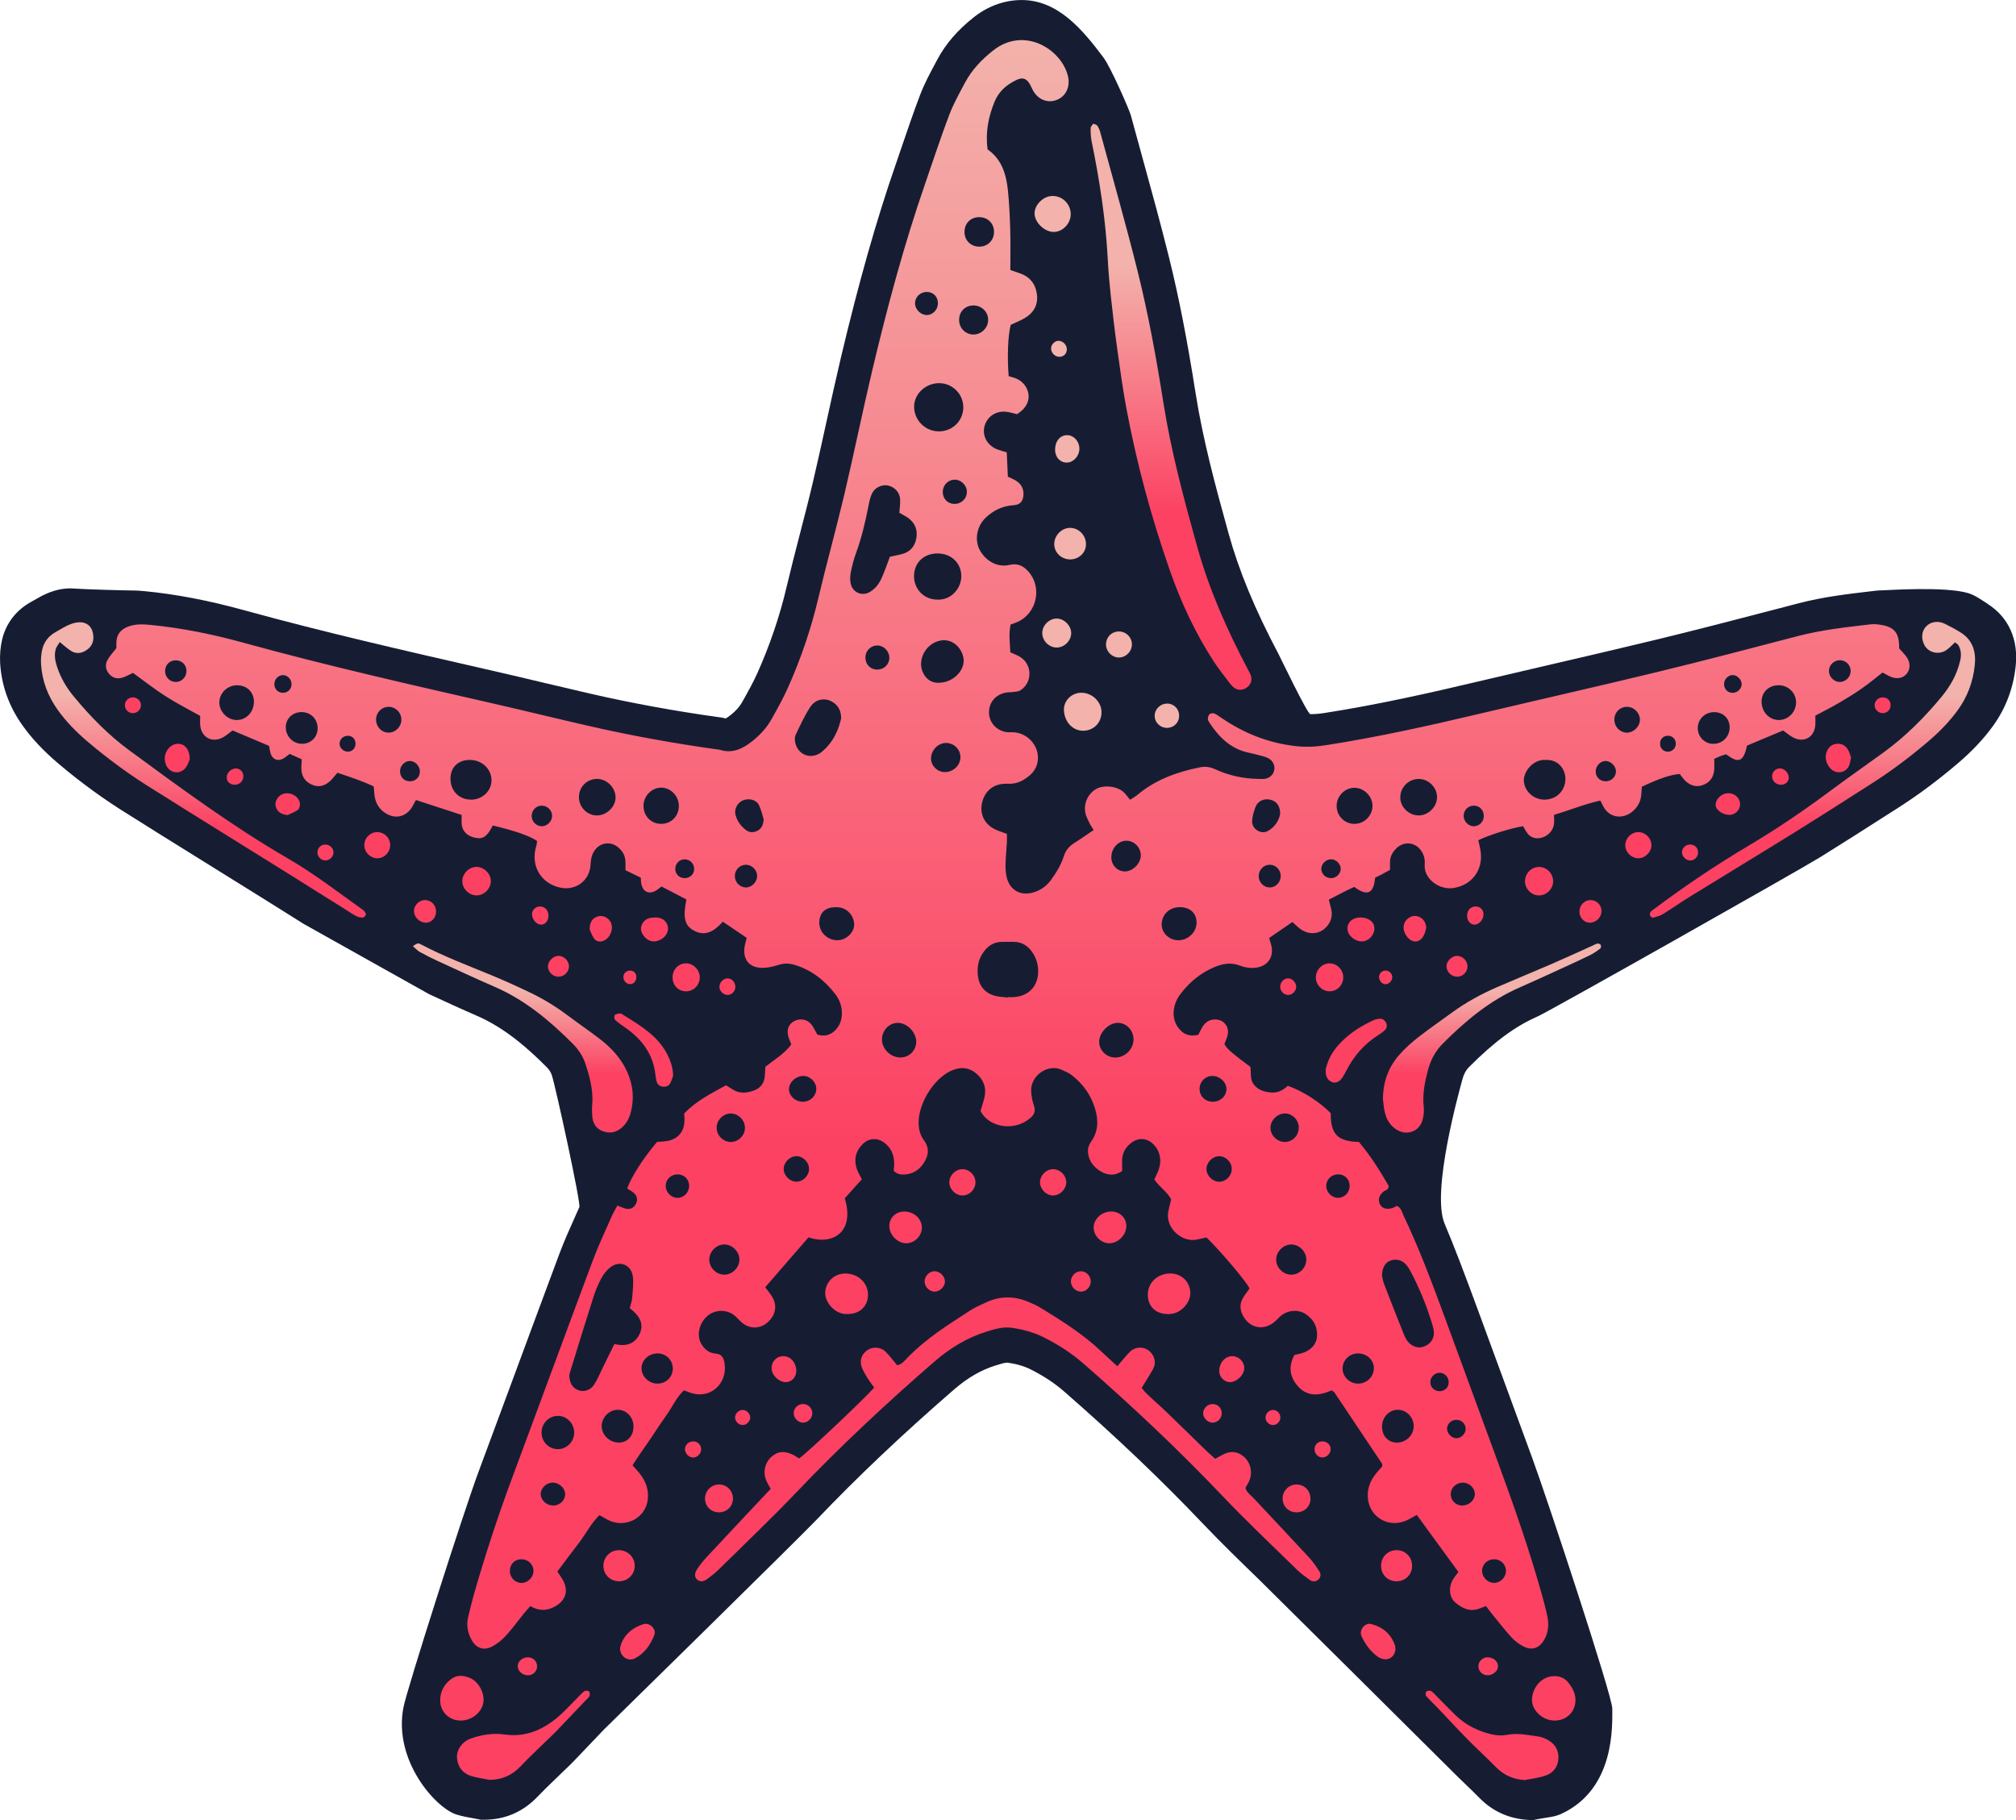 <?xml version="1.0" encoding="UTF-8"?><svg id="Ebene_2" xmlns="http://www.w3.org/2000/svg" xmlns:xlink="http://www.w3.org/1999/xlink" viewBox="0 0 656.2 592.43"><defs><style>.cls-1{fill:url(#linear-gradient-2);}.cls-2{fill:url(#linear-gradient-6);}.cls-3{fill:#fc4163;}.cls-4{fill:url(#linear-gradient-5);}.cls-5{fill:#161d33;}.cls-6{fill:#f3b2ab;}.cls-7{fill:url(#linear-gradient-3);}.cls-8{fill:url(#linear-gradient);}.cls-9{fill:url(#linear-gradient-4);}</style><linearGradient id="linear-gradient" x1="327.99" y1="536.61" x2="327.99" y2="13.02" gradientUnits="userSpaceOnUse"><stop offset=".31" stop-color="#fc4163"/><stop offset="1" stop-color="#f3b2ab"/></linearGradient><linearGradient id="linear-gradient-2" x1="381.15" y1="224.52" x2="381.15" y2="40.25" gradientUnits="userSpaceOnUse"><stop offset=".31" stop-color="#fc4163"/><stop offset=".75" stop-color="#f3b2ab"/></linearGradient><linearGradient id="linear-gradient-3" x1="589.94" y1="298.73" x2="589.94" y2="202.43" xlink:href="#linear-gradient-2"/><linearGradient id="linear-gradient-4" x1="66.2" y1="298.69" x2="66.2" y2="202.54" xlink:href="#linear-gradient-2"/><linearGradient id="linear-gradient-5" x1="485.64" y1="368.66" x2="485.64" y2="307.12" xlink:href="#linear-gradient-2"/><linearGradient id="linear-gradient-6" x1="170.17" y1="368.64" x2="170.17" y2="307.08" xlink:href="#linear-gradient-2"/></defs><g id="Layer_1"><g><path class="cls-5" d="M647.01,196.58c-2.14-1.38-4.16-2.84-6.32-3.5-7.53-2.3-26.76-.93-27.86-.93-.75,0-1.49,.04-2.19,.12l-1.21,.14c-7.81,.91-15.88,1.85-23.99,3.96l-6,1.57c-13.04,3.4-26.52,6.92-39.79,10.14-11.7,2.84-23.66,5.62-35.21,8.3-7.92,1.84-15.84,3.68-23.74,5.55-15.55,3.68-32.32,7.46-49.57,10.15-1.65,.26-3.16,.38-4.62,.38-.93,0-9.89-18.7-10.35-19.56l-.1-.19c-7.63-14.45-12.75-26.81-16.12-38.92-4.49-16.15-8.4-30.74-10.79-45.89-2.79-17.67-5.44-31.23-8.6-43.95-2.78-11.22-5.89-22.49-8.9-33.4-1.2-4.35-2.4-8.7-3.58-13.06-.48-1.75-6.5-15.57-8.89-18.76-6.89-9.21-14.89-18.72-26.61-18.72-5.58,0-10.99,1.95-15.63,5.63-5.27,4.18-9.13,8.65-11.8,13.67l-.74,1.38c-1.75,3.26-3.55,6.62-4.99,10.41-2.09,5.52-4,11.13-5.85,16.55-.69,2.04-1.39,4.08-2.09,6.11-6.28,18.14-11.92,38.05-17.76,62.66-1.65,6.97-3.2,14.04-4.7,20.88-1.43,6.53-2.91,13.28-4.46,19.85-1.31,5.57-2.78,11.26-4.21,16.75-1.46,5.66-2.97,11.5-4.35,17.34-2.19,9.32-5.36,18.64-9.4,27.72-1.4,3.14-3.16,6.27-5.02,9.58l-.05,.1c-.78,1.38-1.99,2.74-3.6,4.04-.93,.75-1.47,1.07-1.74,1.19-1.1-.33-2.03-.43-2.55-.47-14.29-2.01-28.19-4.56-41.31-7.57-4.99-1.15-10.08-2.35-15-3.52-5.17-1.23-10.51-2.5-15.8-3.71l-4.1-.94c-25.64-5.86-52.15-11.92-77.84-19-11.71-3.23-22.42-5.28-32.74-6.26-1.4-.13-2.56-.2-3.67-.2-2.73,0-15.94-.38-19.08-.63-.41-.03-.83-.05-1.26-.05-2.32,0-4.72,.5-7.12,1.48-1.8,.73-3.34,1.63-4.58,2.35-.37,.21-.73,.43-1.11,.63-4.79,2.65-8.11,6.99-9.33,12.22-.57,2.43-.79,5.08-.64,7.66,.43,7.28,2.89,14.12,7.31,20.31,3.05,4.28,6.85,8.31,11.6,12.34,7.42,6.29,15.25,11.97,23.29,16.89,1.69,1.04,3.37,2.1,5.05,3.17,1.27,.81,2.53,1.61,3.81,2.4,5.26,3.28,10.52,6.55,15.78,9.82,6.68,4.15,13.35,8.31,20.02,12.46,3.98,2.48,7.94,4.97,11.91,7.47l40.9,22.91c5.06,2.33,10.3,4.75,15.55,7.03,9.4,4.07,17.04,11.05,22.65,16.67,.84,.84,1.4,1.72,1.71,2.67,1.25,3.84,9.5,41.66,8.95,42.92-.55,1.25-1.1,2.49-1.66,3.73-1.63,3.63-3.31,7.38-4.78,11.31-5.02,13.44-10.08,27.11-14.97,40.34-3.82,10.32-7.63,20.64-11.47,30.95-4.79,12.87-23.21,70.51-24.37,76.47-3.4,17.42,10.59,32.82,17.18,34.89,1.96,.62,3.79,.94,5.4,1.22,.54,.09,1.07,.19,1.61,.3l.97,.2h1.05c6.82,0,12.7-2.53,17.46-7.53,1.77-1.86,3.65-3.67,5.63-5.58,.86-.83,1.71-1.65,2.57-2.49,.35-.34,.7-.67,1.05-1,.71-.68,1.52-1.44,2.32-2.27,2.73-2.84,5.44-5.69,8.15-8.54l1.85-1.94c.71-.67,63.22-62.01,69.35-68.44,13.25-13.89,27.84-27.71,44.63-42.26,4.37-3.79,8.77-6.34,13.46-7.8,1.4-.44,2.98-.93,3.78-.93,.06,0,.09,0,.1,0,2.97,.39,5.49,1.13,7.69,2.25,4.19,2.12,7.7,4.44,10.73,7.08,16.97,14.81,31.74,28.88,45.16,43,6.01,6.32,12.31,12.42,18.4,18.33,2.08,2.02,59.9,59.4,62,61.53,1.68,1.7,3.38,3.34,5.03,4.93,1.63,1.57,3.17,3.05,4.66,4.57,4.36,4.43,9.78,6.84,16.09,7.16l1.29,.07,1.26-.26c.6-.12,1.2-.23,1.8-.33,1.86-.33,4.06-.47,6.24-1.48,17.53-8.13,16.54-28.77,16.56-34.23,.02-4.11-21.07-67.98-26.08-81.64-5.9-16.1-11.8-32.19-17.72-48.28-4.25-11.56-8.03-21.5-10.76-27.87-4.49-10.47,4.85-43.57,5.72-46.9,.47-1.79,1.18-3.12,2.26-4.2,8.17-8.21,15.04-13.27,22.29-16.43,3.72-1.62,85.23-47.66,91.97-51.84,7.33-4.55,14.7-9.26,21.83-13.82l3.5-2.23c6.54-4.18,12.89-8.9,19.4-14.44,4.7-4,8.48-8.02,11.56-12.29,4.11-5.71,6.57-12.24,7.33-19.42,.92-8.66-2.29-15.83-9.04-20.17Z"/><g><path class="cls-8" d="M243.04,305.26c-2.72-1.84-5.21-3.52-7.77-5.24-2.66,2.93-5.46,4.94-9.3,2.95-3.12-1.61-3.75-4.25-2.55-10.18-2.59-1.35-5.26-2.75-8.09-4.23-.71,.51-1.34,1.08-2.06,1.46-2.14,1.13-3.98,.21-4.51-2.23-.15-.68-.13-1.4-.18-2.1-1.69-.83-3.24-1.58-5-2.44,0-1.03,.05-2.02-.01-3.01-.11-1.85-1.01-3.31-2.4-4.46-2.45-2.02-5.79-1.56-7.62,1.05-.94,1.34-1.25,2.86-1.32,4.51-.22,5.24-4.72,8.66-9.81,7.59-5.94-1.25-9.35-6.35-8.19-12.29,.11-.57,.31-1.12,.43-1.69,.09-.42,.1-.85,.14-1.24-2.46-1.64-7.13-3.27-14.38-5.01-.33,.57-.65,1.21-1.04,1.8-1.39,2.11-2.54,2.64-4.68,2.2-2.49-.51-4.11-1.99-4.4-4.19-.13-.98-.02-1.99-.02-3.24-5.02-1.64-9.93-3.24-14.9-4.86-.64,1.13-1.05,2.06-1.63,2.85-1.99,2.71-5.19,3.3-8.09,1.54-1.97-1.2-3.19-2.95-3.64-5.18-.23-1.12-.24-2.29-.37-3.64-3.72-1.77-7.68-3.06-11.83-4.45-.66,.79-1.26,1.56-1.93,2.27-1.89,2-4.06,2.6-6.27,1.66-2.39-1.01-3.54-2.89-3.54-5.46,0-.86,.08-1.73,.14-2.85-1.27-.57-2.55-1.14-3.92-1.76-.81,.59-1.44,1.18-2.18,1.57-1.64,.86-3.23,.31-3.93-1.38-.32-.78-.37-1.67-.6-2.79-3.85-1.63-7.83-3.31-11.9-5.03-1.1,.81-2.06,1.7-3.18,2.29-3.5,1.84-6.9,.03-7.33-3.86-.11-.99-.02-2-.02-3.16-3.76-2.12-7.63-4.08-11.27-6.41-3.64-2.33-7.05-5.02-10.6-7.59-1.14,.52-2.27,1.19-3.49,1.56-1.65,.5-3.16,.11-4.31-1.27-1.15-1.37-1.32-2.96-.51-4.47,.67-1.25,1.7-2.31,2.91-3.9,0-.3-.03-1.15,0-2,.11-2.68,1.68-4.25,4.06-5.07,2.23-.77,4.52-.71,6.88-.48,10.43,1,20.62,3.11,30.7,5.89,26.97,7.43,54.24,13.6,81.51,19.83,10.17,2.33,20.3,4.82,30.47,7.15,13.85,3.18,27.83,5.69,41.9,7.67,.29,.04,.59,.03,.86,.12,4.24,1.36,7.65-.42,10.79-2.96,2.38-1.93,4.47-4.18,5.98-6.85,1.92-3.41,3.84-6.83,5.43-10.4,4.2-9.42,7.53-19.13,9.9-29.19,2.66-11.28,5.8-22.45,8.46-33.73,3.16-13.4,5.89-26.9,9.07-40.3,4.88-20.6,10.36-41.03,17.3-61.05,2.56-7.39,4.99-14.84,7.76-22.15,1.38-3.64,3.32-7.08,5.15-10.53,2.21-4.16,5.42-7.5,9.09-10.42,10.38-8.23,22.64-.12,24.47,8.58,.65,3.09-.63,6.05-3.3,7.29-2.92,1.36-6.07,.38-7.91-2.51-.46-.73-.76-1.57-1.18-2.32-1.11-1.95-2.34-2.43-4.32-1.53-3.27,1.49-5.85,3.74-7.25,7.15-2.01,4.91-2.99,9.98-2.27,15.49,4.64,3.19,6.11,8.16,6.64,13.46,.44,4.32,.63,8.67,.75,13.01,.12,4.2,.03,8.4,.03,12.79,1.03,.36,1.94,.7,2.87,1,3.4,1.08,5.33,3.47,5.78,6.91,.46,3.55-1.15,6.19-4.23,7.9-1.38,.77-2.86,1.37-4.3,2.04-.89,3.49-1.18,10.16-.67,16.7,.66,.2,1.46,.41,2.23,.69,3.81,1.38,6.31,6.69,2.03,10.55-.42,.38-.92,.69-1.52,1.14-1.05-.25-2.14-.58-3.27-.75-3.45-.51-6.47,1.44-7.33,4.68-.84,3.13,.96,6.35,4.25,7.57,.93,.35,1.9,.59,2.99,.93,.12,2.71,.24,5.28,.36,7.91,.99,.49,1.94,.84,2.76,1.38,1.7,1.13,2.52,2.76,2.3,4.83-.19,1.84-1.12,2.91-3.03,3.06-2.53,.19-4.86,.87-6.94,2.26-1.07,.71-2.12,1.55-2.96,2.52-2.49,2.91-2.89,7.16-1.1,10.15,2.08,3.47,5.7,5.4,9.52,4.52,2.7-.62,4.51,.34,6.14,2.17,4.61,5.16,2.74,13.65-3.61,16.43-.66,.29-1.36,.51-2.18,.81-.65,2.95-.25,5.96-.09,9.05,1.09,.5,2.19,.88,3.16,1.48,4.05,2.48,4.09,8.42,.06,10.92-.57,.35-1.36,.39-2.05,.49-1,.14-2.03,.07-3,.3-3.26,.78-5.24,3.4-5.11,6.63,.13,3.13,2.47,5.67,5.72,6.16,.57,.08,1.15,.02,1.73,.02,5.54-.02,9.75,5.39,8.13,10.63-.37,1.18-1.16,2.39-2.09,3.21-2.08,1.82-4.32,3.1-7.41,2.94-4.31-.21-7.21,2.08-8.22,5.69-1.02,3.65,.3,7.04,3.63,8.91,1.24,.69,2.66,1.07,4.33,1.72,0,.8,.05,1.77,0,2.75-.13,2.32-.39,4.63-.44,6.94-.03,1.44,.04,2.92,.35,4.32,.94,4.2,4.39,6.24,8.55,5.09,2.45-.68,4.45-2.09,5.94-4.17,1.7-2.36,3.23-4.83,4.11-7.63,.59-1.9,1.73-3.27,3.4-4.32,2.07-1.3,4.07-2.72,6.33-4.24-.56-.92-1.05-1.59-1.4-2.33-.49-1.04-1.06-2.09-1.29-3.2-.64-3.13,.85-6.31,3.49-7.82,2.48-1.42,6.86-.95,8.97,1.03,.72,.68,1.29,1.52,2.09,2.48,.85-.57,1.72-1.05,2.48-1.68,5.85-4.88,12.73-7.35,20.07-8.86,1.82-.37,3.4-.21,5.04,.55,4.4,2.03,9.04,3.08,13.89,3.18,.72,.02,1.45,.08,2.17,.01,1.74-.17,3.01-1.36,3.28-2.96,.27-1.57-.57-3.16-2.16-3.88-.79-.36-1.64-.58-2.48-.8-1.26-.34-2.53-.64-3.8-.92-5.8-1.26-9.62-5.09-12.72-9.83-.23-.36-.49-.81-.46-1.19,.04-.53,.21-1.2,.58-1.5,.36-.29,1.13-.39,1.55-.2,.91,.41,1.73,1.04,2.57,1.61,7.21,4.87,15.07,7.98,23.76,8.98,3.35,.39,6.62,.24,9.95-.28,16.77-2.61,33.32-6.28,49.82-10.19,19.46-4.61,38.97-9,58.4-13.72,15.21-3.69,30.34-7.68,45.48-11.63,7.75-2.02,15.67-2.88,23.59-3.8,.99-.12,2.03-.04,3.03,.11,4.79,.7,6.36,2.63,6.28,7.72,.78,.89,1.72,1.79,2.46,2.84,1.22,1.74,1.2,3.83,.11,5.28-1.13,1.49-3.04,1.98-5.11,1.2-.93-.35-1.78-.91-2.85-1.47-2.26,1.75-4.47,3.6-6.82,5.24-2.37,1.66-4.85,3.18-7.35,4.64-2.49,1.45-5.08,2.75-7.71,4.16,0,1.08,.06,2.08-.01,3.07-.3,3.93-3.62,5.86-7.14,4.08-1.14-.58-2.12-1.46-3.34-2.33-3.91,1.64-7.9,3.31-11.77,4.94-1.26,6.14-3.37,5.29-6.79,2.82-.57,.18-1.27,.37-1.93,.62-.66,.25-1.29,.58-1.93,.88,0,1.33,.08,2.47-.02,3.61-.2,2.38-1.4,4.06-3.69,4.9-2.15,.79-4.01,.18-5.61-1.28-.73-.67-1.28-1.55-1.9-2.32-2.93,.21-6.59,1.43-12.36,4.15-.06,.89-.09,1.89-.2,2.87-.22,1.95-1.08,3.59-2.52,4.92-3,2.79-7.5,2.63-9.66-1.13-.36-.62-.66-1.27-1.12-2.16-5.08,1.12-9.87,3.1-15.07,4.66,0,1.04,.1,2.02-.02,2.99-.36,3.07-3.77,5.33-6.71,4.42-.65-.2-1.31-.67-1.75-1.2-.64-.76-1.08-1.69-1.59-2.52-3.9,.61-10.84,2.77-14.57,4.55,.25,1.2,.59,2.44,.76,3.7,.84,6-2.88,10.96-8.84,11.86-3.31,.5-6.83-1.18-8.53-4.06-.69-1.16-.94-2.4-.84-3.75,.11-1.48-.21-2.88-1.03-4.15-1.92-2.98-5.69-3.43-8.22-.93-1.16,1.15-1.96,2.52-2.04,4.21-.04,.86,0,1.73,0,2.77-.87,.48-1.73,.97-2.59,1.43-.76,.4-1.55,.77-2.27,1.13-.47,5.33-2.64,6.05-6.78,3-.83,.39-1.76,.78-2.65,1.24-1.81,.91-3.6,1.85-5.62,2.89,.21,.86,.38,1.66,.6,2.44,.5,1.74,.53,3.43-.39,5.05-1.98,3.52-5.93,4.48-9.31,2.2-.94-.64-1.73-1.49-2.77-2.4-2.55,1.75-5.02,3.45-7.57,5.2,.33,1.19,.69,2.13,.84,3.1,.51,3.39-1.45,5.96-4.82,6.52-1.93,.32-3.83,.03-5.56-.64-2.97-1.15-5.7-.59-8.43,.57-4.37,1.86-7.91,4.81-10.79,8.55-1.26,1.63-2.09,3.48-2.29,5.56-.23,2.45,.47,4.61,2.18,6.38,1.54,1.6,3.45,2.01,5.81,1.48,.47-.88,.93-1.93,1.55-2.86,.94-1.41,2.3-2.19,4.04-2.14,2.73,.08,4.55,2.32,3.98,5.02-.2,.97-.67,1.89-1.07,3,.88,1.61,2.4,2.73,3.84,3.9,1.45,1.19,2.99,2.27,4.6,3.49,.36,1.89-.24,4.02,1.16,5.79,1.5,1.89,3.55,2.43,5.76,2.58,2.14,.15,3.9-.88,5.28-2.19,5.01,1.79,10.43,5.29,13.98,8.94-.05,7.04,2.38,9.13,9.18,9.36,3.74,4.44,6.89,9.44,9.68,14.3-.08,1.36-.97,1.33-1.52,1.72-1.55,1.12-2.04,2.65-1.4,4.11,.62,1.41,2.12,1.95,4.08,1.38,.53-.15,1.01-.49,1.47-.73,1.48,.63,1.67,2.05,2.21,3.18,5.05,10.62,9.17,21.61,13.23,32.63,5.86,15.91,11.7,31.84,17.53,47.76,5.14,14.02,10.09,28.1,14.12,42.49,.7,2.51,1.4,5.03,1.92,7.58,.51,2.45,.4,4.86-.8,7.2-1.58,3.08-4.11,4.12-7.14,2.49-1.38-.74-2.7-1.75-3.76-2.9-2.06-2.24-3.92-4.65-5.84-7.01-.81-.99-1.57-2.01-2.44-3.14-.83,.32-1.49,.57-2.16,.82-3.14,1.14-5.7-.11-7.95-2.12-1.76-1.58-2.08-4.49-.89-6.87,.51-1.02,1.29-1.9,2.02-2.95-4.5-6.17-9-12.34-13.54-18.56-1.33,.71-2.41,1.41-3.59,1.9-6.32,2.61-12.72-1.96-12.36-8.78,.12-2.24,.93-4.24,2.25-6.03,.77-1.03,1.66-1.97,2.4-2.83,.05-.33,.1-.48,.09-.62-.02-.14-.07-.29-.15-.4-5.15-7.72-10.3-15.43-15.47-23.14-.15-.22-.45-.33-.88-.64-3.98,1.75-8.05,2.27-11.27-1.67-2.42-2.96-2.8-6.25-.85-9.85,.66-.15,1.35-.28,2.04-.46,3.09-.83,5.12-2.83,5.32-5.57,.22-3.14-1.13-5.64-3.78-7.34-2.31-1.48-5.48-1.28-7.76,.44-.69,.52-1.25,1.21-1.89,1.8-3.72,3.44-8.57,2.58-10.79-1.9-.91-1.83-.94-3.65,.05-5.42,.64-1.13,1.47-2.14,2.23-3.23-1.52-2.73-9.05-11.67-14.02-16.57-.98,.21-2.09,.44-3.2,.69-4.47,1.01-10.38-3.54-9.23-9.24,.26-1.27,.6-2.52,.92-3.87-1.33-2.48-3.81-3.96-5.49-6.47,.35-.76,.79-1.63,1.17-2.52,1.45-3.44,.8-6.85-1.73-9.17-1.95-1.79-4.62-1.94-6.76-.36-1.84,1.36-3.02,3.13-3.14,5.47-.07,1.29-.01,2.58-.01,3.85-2.66,1.78-5.14,1.35-7.44-.19-2.27-1.52-3.71-3.72-3.7-6.54,0-.94,.44-2,1-2.78,2.39-3.39,2.47-6.98,1.32-10.79-1.34-4.46-3.92-8.06-7.56-10.89-1.01-.78-2.25-1.3-3.43-1.83-4.14-1.84-9.79,1.6-9.82,6.74,0,1.69,.41,3.45,.94,5.07,.54,1.65,.1,2.78-1.1,3.85-5.23,4.67-13.69,3.17-16.3-2.21,.4-1.38,.92-2.88,1.27-4.42,.72-3.13-.27-5.76-2.69-7.78-2.47-2.07-5.24-2.2-8.15-.88-5.93,2.68-11.07,11.32-10.56,17.79,.14,1.78,.65,3.45,1.71,4.86,1.59,2.11,1.62,4.26,.44,6.51-1.37,2.6-3.42,4.3-6.43,4.58-1.31,.12-2.62,.07-3.85-1.17,.04-.79,.19-1.77,.14-2.74-.13-2.58-1.05-4.79-3.18-6.39-2.28-1.72-5.08-1.56-7.09,.45-2.27,2.27-2.89,4.97-1.92,7.99,.35,1.09,1,2.08,1.68,3.44-1.8,2-3.71,4.12-5.57,6.19,3.36,11.12-4.02,15.37-11.81,12.73-4.65,5.36-9.38,10.81-14.08,16.23,.93,1.28,1.79,2.26,2.41,3.37,1.58,2.84,.86,5.94-1.78,8.18-2.48,2.09-5.82,2.06-8.33-.13-.87-.76-1.59-1.71-2.52-2.39-2.68-1.97-6.41-1.71-8.81,.51-2.48,2.29-3.32,6.05-1.88,8.7,1.02,1.89,2.57,3.2,4.77,3.36,2.06,.15,2.62,1.45,2.9,3.16,1.04,6.33-4.41,11.87-11.08,9.59-.68-.23-1.34-.49-2.14-.79-2.5,2.36-3.82,5.47-5.73,8.15-1.85,2.6-3.58,5.28-5.37,7.93-1.85,2.75-3.84,5.4-5.63,8.32,.99,1.14,1.9,2.06,2.65,3.09,1.77,2.42,2.69,5.07,2.3,8.15-.75,5.85-6.84,9-12.11,6.92-1.2-.48-2.29-1.22-3.62-1.94-2.74,2.68-4.48,6.24-6.87,9.3-2.31,2.97-4.53,6.01-6.82,9.06,.73,1.16,1.55,2.18,2.08,3.33,1.48,3.16,.51,6.02-2.48,7.83-2.72,1.65-5.45,1.81-8.4,.1-.68,.77-1.35,1.49-1.97,2.25-2,2.48-3.88,5.07-6.02,7.42-1.25,1.37-2.78,2.59-4.41,3.46-2.84,1.52-5.37,.49-6.85-2.37-1.18-2.29-1.59-4.65-.99-7.15,.58-2.39,1.13-4.8,1.8-7.17,3.71-12.97,7.9-25.77,12.61-38.41,8.75-23.5,17.38-47.04,26.16-70.53,1.82-4.88,4.07-9.61,6.16-14.39,.51-1.17,1.2-2.27,1.84-3.49,1.1,.4,1.99,.86,2.94,1.04,1.46,.27,2.57-.43,3.16-1.72,.56-1.2,.32-2.34-.52-3.22-.67-.69-1.6-1.13-2.39-1.67,1.46-3.96,5.14-9.71,9.74-15.17,2.38-.13,5.02-.1,7.05-2.12,1.97-1.96,1.99-4.4,1.76-7.09,3.81-4.06,8.73-6.5,13.63-9.21,.82,.52,1.53,.98,2.25,1.42,2.33,1.43,4.76,1.12,7.11,.17,1.67-.68,2.85-2.02,3.16-3.89,.19-1.13,.18-2.29,.28-3.72,2.78-2.21,6.08-4.12,8.45-7.25-.37-1-.82-1.91-1.04-2.87-.5-2.19,.26-3.85,2.05-4.77,1.88-.97,4.13-.61,5.51,1.1,.79,.99,1.31,2.2,1.94,3.31,2.16,.67,4.06,.28,5.67-1.24,1.55-1.46,2.27-3.31,2.33-5.44,.07-2.43-.69-4.6-2.14-6.48-3.44-4.46-7.68-7.84-13.18-9.51-1.73-.53-3.38-.6-5.11-.07-1.38,.42-2.8,.82-4.23,.96-5.44,.57-8.15-2.7-6.75-8.03,.11-.41,.21-.82,.43-1.67Zm-38.05,120.55c.33-1.37,.71-2.33,.78-3.31,.17-2.3,.49-4.63,.23-6.9-.46-3.93-4.29-5.49-7.38-3.06-1.21,.95-2.22,2.3-2.95,3.67-1.02,1.89-1.86,3.93-2.51,5.98-2.59,8.11-5.09,16.26-7.6,24.4-.17,.54-.31,1.16-.23,1.7,.13,.83,.29,1.74,.73,2.43,1.71,2.69,5.44,2.77,7.27,.06,1.12-1.66,1.87-3.58,2.76-5.39,1.27-2.57,2.53-5.14,3.9-7.92,3.69,.94,6.69,.02,8.22-3.31,1.6-3.48-.32-6.09-3.22-8.35Zm87.75-258.9c.1-1.54,.32-2.98,.25-4.39-.12-2.28-1.82-4.06-4.04-4.5-1.86-.37-4.18,.68-5.09,2.55-.56,1.15-.85,2.45-1.1,3.72-1.04,5.4-2.29,10.74-4.19,15.92-.69,1.89-1.18,3.87-1.6,5.85-.24,1.11-.31,2.32-.16,3.44,.43,3.26,3.73,4.85,6.49,3.09,1.07-.68,2.06-1.64,2.74-2.7,.85-1.32,1.39-2.84,1.99-4.31,.59-1.45,1.09-2.94,1.61-4.34,1.35-.3,2.47-.55,3.59-.79,2.87-.63,4.55-2.47,5.04-5.29,.49-2.83-.53-5.13-2.92-6.74-.82-.55-1.72-.99-2.6-1.5Zm35.38,157.79l.02-.13c.58,0,1.16,.03,1.74,0,4.89-.26,8.05-3.53,8.04-8.42,0-2.22-.61-4.28-1.87-6.14-1.48-2.17-3.45-3.45-6.16-3.43-1.16,0-2.32,.02-3.47,0-2.88-.06-4.93,1.28-6.5,3.62-1.54,2.3-1.93,4.8-1.61,7.46,.41,3.37,2.3,5.58,5.54,6.48,1.37,.38,2.84,.38,4.27,.56Zm121.72,90.57c.13,.52,.28,1.68,.69,2.74,2.13,5.53,4.32,11.04,6.51,16.55,.27,.67,.62,1.32,1.04,1.9,1.17,1.64,3.23,2.46,4.93,1.99,1.98-.56,3.33-1.84,3.68-3.86,.16-.94-.06-2.01-.33-2.95-1.79-6.13-4.18-12.02-7.15-17.67-.4-.76-.86-1.51-1.41-2.18-1.3-1.59-3.16-2.11-5.05-1.52-1.77,.56-2.89,2.25-2.91,5.01ZM305.4,140.41c4.51,.11,8.1-3.32,8.15-7.77,.05-4.23-3.35-7.77-7.59-7.92-4.46-.15-8.35,3.33-8.42,7.54-.07,4.38,3.46,8.04,7.86,8.15Zm-31.61,93.47c0-2.4-.83-4.02-2.47-5.17-2.51-1.76-5.78-1.34-7.59,1.43-1.88,2.87-3.33,6.04-4.78,9.16-.37,.81-.26,2.01,.02,2.92,1.19,3.88,5.48,5.09,8.67,2.39,2.57-2.18,4.34-4.99,5.43-8.19,.32-.95,.55-1.93,.72-2.54Zm31.17-38.7c4.63,.27,7.86-3.63,7.94-7.46,.1-4.33-3.2-7.57-7.72-7.57-4.42,0-7.53,2.9-7.66,7.13-.14,4.36,3.11,7.81,7.44,7.9Zm2.42,13.19c-5.77,.11-9.39,6.63-6.64,11.17,1.05,1.73,2.59,2.73,4.65,2.71,2.76-.03,5.11-1.11,6.82-3.26,1.67-2.1,1.94-4.5,.68-6.93-1.24-2.4-3.29-3.57-5.51-3.68Zm195.63,38.99c-4.02-.24-7.17,3.88-7,6.83,.19,3.32,3.14,6.09,6.7,6.1,3.95,0,6.87-2.96,6.83-6.9-.03-2.69-2.05-6.28-6.54-6.02Zm-349.56,12.93c3.57-.04,6.49-2.82,6.53-6.2,.05-3.72-3.05-6.71-7-6.73-3.84-.03-6.34,2.38-6.35,6.11,0,4,2.86,6.87,6.82,6.82Zm308.27,5.14c3.07,.04,5.87-2.61,6.03-5.71,.16-3.25-2.65-6.17-5.96-6.17-3.33,0-6.05,2.77-6,6.12,.04,3.06,2.77,5.71,5.93,5.76Zm-267.2-11.88c-3.22-.11-5.87,2.31-6.07,5.52-.21,3.36,2.4,6.27,5.72,6.36,3.07,.08,6-2.54,6.18-5.55,.2-3.23-2.56-6.22-5.83-6.33Zm246.2,14.62c3.16,.08,5.83-2.4,6.02-5.57,.19-3.22-2.68-6.21-5.92-6.17-3.12,.04-5.73,2.69-5.75,5.85-.02,3.22,2.47,5.81,5.65,5.89Zm-219.76-5.9c-.02-3.17-2.61-5.85-5.69-5.89-3.06-.04-5.74,2.62-5.81,5.78-.08,3.46,2.51,6.09,5.91,6.01,3.22-.08,5.62-2.6,5.6-5.89Zm358.09-27.9c3.15-.03,5.69-2.77,5.56-5.98-.12-3-2.66-5.37-5.71-5.34-3.23,.03-5.53,2.28-5.51,5.41,.02,3.3,2.55,5.94,5.66,5.91Zm-496.4-5.89c.03-3.16-2.24-5.4-5.48-5.42-3.03-.02-5.61,2.36-5.77,5.33-.17,3.08,2.51,5.95,5.6,5.98,3.13,.04,5.62-2.56,5.65-5.89Zm210.31,115.74c2.92,.06,5.27-2.23,5.27-5.15,0-3.14-3.08-6.21-6.13-6.12-2.82,.08-5.06,2.53-5.02,5.47,.04,3.05,2.77,5.73,5.89,5.79Zm90.46-38.16c3.13,.09,5.96-2.49,6.05-5.53,.09-3.1-1.86-5.04-5.02-5.24-3.31-.21-6.25,1.98-6.33,5.57-.06,2.76,2.4,5.12,5.29,5.2Zm-14.46,32.44c.07-2.99-2.09-5.42-4.93-5.56-2.96-.14-6.19,2.99-6.25,6.07-.06,2.84,2.35,5.23,5.24,5.22,3.14-.01,5.86-2.64,5.93-5.73Zm-96.97-43.19c-3.31-.02-5.22,1.73-5.31,4.88-.09,3.12,2.47,5.76,5.67,5.86,2.98,.1,5.8-2.48,5.68-5.29-.11-2.7-2.39-5.64-6.04-5.45Zm-85.1,171.21c.1-3.07-2.32-5.66-5.3-5.65-2.83,0-5.2,2.33-5.31,5.21-.12,3.08,2.28,5.63,5.3,5.63,2.84,0,5.22-2.32,5.31-5.19Zm14.72,3.04c2.86-.1,4.76-2.45,4.57-5.63-.18-2.94-2.54-5.16-5.34-5.03-2.75,.13-5.09,2.69-4.99,5.46,.11,2.92,2.74,5.3,5.76,5.2Zm258.54-5.16c.1-2.87-2.11-5.35-4.9-5.5-2.94-.16-5.39,2.3-5.41,5.43-.02,2.93,1.88,5.12,4.57,5.24,3.03,.14,5.64-2.21,5.74-5.17ZM103.38,237.28c.12-2.97-1.95-5.3-4.86-5.48-3.01-.19-5.43,1.91-5.5,4.77-.07,2.89,2.1,5.34,4.91,5.53,2.95,.2,5.34-1.91,5.46-4.82Zm453.99,4.83c2.88,.19,5.31-1.88,5.6-4.78,.3-3-1.69-5.34-4.68-5.52-2.92-.18-5.41,1.9-5.66,4.72-.25,2.9,1.86,5.4,4.74,5.59ZM213.78,450.37c2.81,.1,5.07-1.91,5.21-4.64,.14-2.76-1.9-5.03-4.66-5.18-2.96-.16-5.51,2.07-5.52,4.82,0,2.6,2.29,4.9,4.97,5Zm233.41-5.1c-.05-2.65-2.32-4.73-5.14-4.73-2.76,0-5,2.15-5.05,4.85-.05,2.81,2.46,5.15,5.36,4.98,2.73-.16,4.88-2.42,4.82-5.1Zm-198.61-178.55c-.39-1.21-.76-3.07-1.58-4.71-.9-1.79-3.41-2.3-5.34-1.41-1.68,.78-2.75,2.85-2.25,4.69,.55,2,1.75,3.63,3.39,4.89,1.12,.86,2.44,.88,3.68,.27,1.25-.61,1.93-1.69,2.09-3.72Zm176.62,143.3c0-2.67-2.35-4.99-4.99-4.93-2.65,.06-4.94,2.49-4.82,5.12,.11,2.5,2.3,4.64,4.79,4.71,2.68,.07,5.03-2.22,5.02-4.9Zm-189.3,4.9c2.67-.1,4.93-2.55,4.77-5.16-.16-2.66-2.67-4.88-5.25-4.67-2.48,.2-4.56,2.46-4.56,4.94,0,2.65,2.41,4.99,5.04,4.88Zm180.77-149.87c.1-2.52-1.05-4.16-2.95-4.68-2.13-.59-4.23,.24-5.03,2.25-.58,1.45-1.02,3.03-1.12,4.58-.16,2.64,2.88,4.56,5.17,3.27,2.22-1.26,3.5-3.33,3.93-5.41Zm-50.07,8.61c-2.72,.03-4.94,2.56-4.86,5.55,.06,2.47,2.01,4.44,4.39,4.45,2.65,0,5.27-2.68,5.2-5.34-.06-2.55-2.23-4.69-4.73-4.66Zm-43.05-198.33c-.08-2.8-2.22-4.75-5.07-4.64-2.79,.12-4.71,2.31-4.53,5.16,.16,2.59,2.2,4.46,4.84,4.44,2.79-.02,4.84-2.16,4.76-4.96Zm-10.93,171.13c0-2.56-2.14-4.65-4.73-4.62-2.61,.03-4.86,2.41-4.85,5.11,.01,2.33,2.11,4.37,4.49,4.37,2.78,0,5.09-2.21,5.09-4.86Zm-.43-142.17c.07,2.61,2.17,4.64,4.74,4.6,2.55-.04,4.68-2.17,4.71-4.7,.04-2.74-2.23-4.88-5.02-4.76-2.64,.12-4.51,2.16-4.43,4.86Zm-74.5,258.15c-2.51,.11-4.6,2.43-4.42,4.94,.17,2.54,2.5,4.55,5,4.33,2.37-.21,4.25-2.31,4.21-4.68-.04-2.52-2.31-4.69-4.79-4.58Zm185.06,4.58c-.03-2.58-2.23-4.71-4.74-4.58-2.32,.11-4.37,2.18-4.47,4.5-.11,2.48,2.07,4.74,4.59,4.78,2.55,.03,4.64-2.09,4.61-4.7Zm-157.05-12.41c.11-2.13-1.73-4.19-3.9-4.37-2.49-.2-4.99,1.94-4.99,4.28,0,2.11,1.87,3.93,4.19,4.1,2.43,.18,4.58-1.65,4.7-4.01Zm133.5,.1c.11-2.25-1.82-4.27-4.3-4.47-2.21-.18-4.21,1.51-4.42,3.74-.23,2.47,1.49,4.48,3.97,4.63,2.5,.16,4.63-1.59,4.75-3.9Zm130.22-116.23c2.15,.08,4.19-1.77,4.36-3.95,.16-2.16-1.63-4.24-3.82-4.44-2.45-.22-4.46,1.63-4.49,4.12-.03,2.28,1.73,4.18,3.96,4.27Zm-407.01-4.26c-.02,2.31,1.7,4.16,3.95,4.25,2.19,.09,4.15-1.71,4.28-3.95,.14-2.43-1.79-4.48-4.2-4.44-2.27,.03-4.01,1.82-4.03,4.14Zm278.51,146.11c-.09-2.24-2.06-4.07-4.26-3.97-2.15,.1-4.07,2.19-3.96,4.32,.11,2.17,2.19,4.09,4.31,3.98,2.23-.12,4.01-2.09,3.91-4.32Zm-141.77-3.98c-2.15,.05-4.1,2.08-4.06,4.23,.05,2.17,2.07,4.11,4.22,4.06,2.2-.05,4.08-2.02,4.03-4.23-.05-2.21-2.02-4.12-4.2-4.07Zm55.57-216.32c-.07-2.23-2.05-4.05-4.24-3.88-2.08,.16-3.63,1.91-3.61,4.04,.03,2.34,1.84,3.99,4.19,3.82,2.1-.15,3.72-1.91,3.65-3.98Zm-25.24,54.03c-.03-2.09-1.77-3.89-3.82-3.95-2.27-.06-4.08,1.84-3.97,4.17,.1,2.17,1.8,3.74,3.99,3.68,2.15-.06,3.83-1.78,3.81-3.9Zm196.82,293.49c-2.18,0-3.91,1.69-3.89,3.81,.01,2.05,1.86,3.88,3.9,3.88,2.05,0,3.87-1.82,3.87-3.89,0-2.16-1.68-3.81-3.88-3.8Zm-302.35-21.38c-.13-1.94-2.12-3.65-4.17-3.56-2.12,.09-3.91,1.95-3.77,3.91,.14,1.98,2.03,3.58,4.18,3.54,2.14-.04,3.89-1.86,3.76-3.88Zm255.36-100.24c-.04-2.19-1.66-3.72-3.89-3.67-2.13,.05-3.79,1.78-3.73,3.89,.06,2.04,1.92,3.81,3.94,3.75,2.08-.06,3.72-1.83,3.68-3.97Zm-215,.14c.02-2.19-1.57-3.8-3.77-3.81-2.16,0-3.85,1.64-3.86,3.76,0,2.05,1.77,3.87,3.81,3.89,2.05,.02,3.8-1.73,3.82-3.84Zm-50.66,125.23c-.03-2.11-1.78-3.77-3.94-3.75-2.24,.02-3.77,1.61-3.75,3.88,.02,2.13,1.78,3.87,3.87,3.83,2.04-.05,3.84-1.91,3.82-3.95Zm302.46-21.25c2.16-.09,3.94-1.78,3.94-3.75,0-1.99-1.87-3.73-3.96-3.69-2.16,.03-3.88,1.71-3.88,3.77,0,2.11,1.76,3.76,3.9,3.67ZM301.49,95.04c-2.12,.07-3.78,1.85-3.64,3.92,.12,1.82,1.85,3.51,3.66,3.58,2.03,.08,3.77-1.68,3.78-3.82,0-2.22-1.58-3.76-3.79-3.69Zm-58.67,186.44c-1.95-.02-3.56,1.56-3.63,3.55-.06,1.99,1.42,3.68,3.36,3.83,2.01,.16,3.93-1.71,3.89-3.78-.04-1.94-1.69-3.58-3.62-3.6Zm166.88,3.69c0,1.97,1.56,3.63,3.48,3.7,1.9,.07,3.58-1.52,3.68-3.49,.11-2.2-1.56-3.96-3.68-3.89-1.94,.06-3.47,1.69-3.47,3.68ZM57.37,221.98c1.94-.08,3.44-1.8,3.32-3.81-.11-1.85-1.54-3.21-3.41-3.23-2.05-.03-3.55,1.48-3.54,3.55,0,1.99,1.66,3.58,3.63,3.49Zm545.01-3.43c.06-1.97-1.45-3.58-3.41-3.64-1.94-.06-3.61,1.49-3.66,3.4-.05,1.9,1.55,3.61,3.43,3.67,1.9,.06,3.58-1.52,3.64-3.43Zm-426.18,43.7c-1.8,.08-3.15,1.54-3.14,3.39,0,1.76,1.49,3.27,3.25,3.3,1.87,.04,3.56-1.77,3.39-3.64-.16-1.77-1.73-3.14-3.5-3.05Zm349.78-11.37c-.1-1.67-1.87-3.27-3.51-3.18-1.71,.1-3.15,1.76-3.08,3.55,.07,1.84,1.56,3.16,3.46,3.06,1.82-.1,3.24-1.66,3.14-3.44Zm-43.01,14.55c-.1-1.93-1.52-3.25-3.41-3.18-1.83,.07-3.22,1.61-3.14,3.47,.08,1.78,1.72,3.32,3.44,3.23,1.82-.1,3.21-1.67,3.11-3.51Zm-349.57-17.73c-1.73,.03-3.21,1.6-3.19,3.39,.02,1.88,1.39,3.25,3.26,3.23,1.86-.01,3.25-1.44,3.2-3.28-.04-1.77-1.61-3.37-3.26-3.34Zm303,35.05c-.05-1.58-1.5-3.01-3.1-3.05-1.78-.04-3.36,1.61-3.21,3.35,.15,1.63,1.6,2.86,3.29,2.79,1.65-.07,3.06-1.51,3.02-3.09Zm-213.68,3.08c1.73,.06,3.11-1.13,3.22-2.77,.13-1.84-1.3-3.37-3.13-3.35-1.63,.01-2.96,1.36-3.01,3.03-.05,1.7,1.21,3.03,2.91,3.09Zm245.82,167.01c1.73,.02,3.02-1.25,3-2.94-.02-1.7-1.33-3.06-2.95-3.06-1.62,0-2.99,1.36-3.02,3-.04,1.67,1.25,2.97,2.97,2.99Zm2.47,12.15c-.05,1.51,1.38,3.06,2.92,3.15,1.53,.1,3.06-1.32,3.13-2.9,.07-1.66-1.2-3.02-2.89-3.08-1.69-.06-3.1,1.21-3.16,2.83Zm95.89-242.11c.13-1.52-1.34-3.12-2.89-3.14-1.41-.02-2.71,1.23-2.82,2.7-.12,1.58,.87,2.85,2.38,3.06,1.62,.22,3.18-1.01,3.33-2.62Zm-472.01-.09c.06-1.65-1.31-3.09-2.88-3.03-1.43,.05-2.64,1.29-2.71,2.77-.08,1.71,1.19,3.03,2.88,2.98,1.53-.05,2.66-1.18,2.72-2.72Zm450.58,19.43c.08-1.4-.86-2.55-2.21-2.71-1.59-.2-2.86,.85-2.92,2.41-.06,1.43,.85,2.56,2.19,2.73,1.53,.2,2.86-.9,2.94-2.43Zm-432.29,2.44c1.39,.02,2.44-.97,2.53-2.4,.11-1.62-1-2.8-2.57-2.76-1.39,.03-2.49,1.04-2.6,2.38-.12,1.46,1.12,2.76,2.64,2.78Z"/><path class="cls-3" d="M250.87,484.62c-.58-1.07-1.15-1.91-1.52-2.84-1.07-2.72-.36-5.67,1.73-7.56,2.07-1.87,4.33-2.07,7.23-.59,.64,.32,1.22,.75,1.79,1.1,2.27-1.48,20.7-18.87,24.45-23.06-.71-.99-1.48-1.99-2.16-3.05-.62-.98-1.19-1.99-1.68-3.04-1.1-2.37-.45-4.69,1.63-6.11,1.8-1.22,4.37-1.05,5.99,.59,1.31,1.33,2.44,2.84,3.71,4.36,1.52-.34,2.44-1.54,3.41-2.54,5.91-6.11,13.04-10.59,20.09-15.16,1.81-1.17,3.82-2.06,5.8-2.95,4.48-1.99,9-1.9,13.49,.04,1.2,.52,2.42,1.01,3.53,1.68,7.06,4.3,14.07,8.68,20.11,14.41,1.67,1.59,3.39,3.13,5.22,4.82,1.48-1.71,2.67-3.32,4.08-4.69,2.29-2.22,5.87-1.65,7.44,1.06,.87,1.5,.91,3.08,.08,4.57-1.12,2.01-2.37,3.95-3.7,6.15,2.24,2.73,5.24,5.01,7.91,7.63,2.59,2.54,5.2,5.06,7.81,7.58,2.7,2.61,5.31,5.32,8.23,7.82,.91-.5,1.65-.91,2.4-1.31,2.41-1.28,4.72-1.25,6.87,.57,2.12,1.79,2.95,4.83,1.98,7.52-.34,.94-.93,1.79-1.4,2.68,.39,1.53,1.69,2.32,2.66,3.36,6.03,6.47,12.12,12.89,18.12,19.39,1.26,1.37,2.31,2.96,3.33,4.54,.48,.74,.42,1.67-.24,2.43-.63,.73-1.88,1-2.78,.36-1.53-1.09-3.07-2.21-4.41-3.52-8.09-7.91-16.33-15.68-24.12-23.88-14.41-15.16-29.62-29.45-45.36-43.19-3.85-3.36-8.11-6.08-12.66-8.39-3.4-1.72-7.03-2.71-10.78-3.21-2.79-.37-5.48,.46-8.1,1.28-6.33,1.98-11.89,5.39-16.85,9.69-15.57,13.49-30.61,27.54-44.85,42.47-8.2,8.6-16.84,16.8-25.3,25.15-1.13,1.12-2.39,2.12-3.67,3.07-1.47,1.09-2.64,1.12-3.53,.25-.85-.83-.86-2,.21-3.56,.89-1.31,1.91-2.56,2.99-3.73,5.93-6.37,11.89-12.7,17.85-19.05,.98-1.05,1.97-2.09,2.95-3.13Z"/><path class="cls-1" d="M355.87,40.25c.55,.25,1.07,.33,1.27,.62,.4,.58,.74,1.25,.92,1.93,4.14,15.24,8.49,30.43,12.3,45.76,3.49,14.06,6.08,28.33,8.34,42.66,2.49,15.76,6.65,31.15,10.92,46.52,3.95,14.21,9.88,27.52,16.74,40.49,.33,.63,.71,1.28,.87,1.96,.36,1.51-.3,2.93-1.59,3.74-1.31,.83-2.83,.8-4.06-.17-.56-.44-1.04-1.01-1.47-1.58-1.74-2.32-3.56-4.59-5.13-7.02-6.02-9.29-10.63-19.24-14.28-29.71-5.98-17.15-10.71-34.61-14.05-52.44-1.2-6.41-2.08-12.88-2.98-19.34-.82-5.89-1.51-11.79-2.15-17.7-.42-3.89-.74-7.8-.95-11.7-.69-12.92-2.66-25.65-5.26-38.31-.29-1.4-.32-2.87-.31-4.3,0-.46,.55-.91,.87-1.42Z"/><path class="cls-7" d="M636.33,209.1c-.96,.87-1.81,1.86-2.86,2.55-2.5,1.64-5.86,.76-7.12-1.74-1.11-2.19-.86-4.52,.64-6.06,1.47-1.51,3.86-1.88,6.03-.81,1.81,.9,3.61,1.83,5.3,2.92,3.87,2.49,4.91,6.29,4.46,10.59-.56,5.28-2.32,10.13-5.44,14.47-2.81,3.91-6.17,7.3-9.82,10.41-5.74,4.89-11.75,9.43-18.11,13.49-8.3,5.3-16.58,10.62-24.95,15.82-11.44,7.1-22.96,14.07-34.43,21.14-2.96,1.82-5.79,3.84-8.75,5.66-.95,.58-2.09,.88-3.18,1.17-.27,.07-.84-.32-1-.63-.15-.31-.09-.9,.12-1.18,.33-.45,.85-.76,1.31-1.11,9.87-7.38,20.06-14.25,30.66-20.54,9.1-5.39,17.85-11.32,26.34-17.65,5.8-4.33,11.76-8.46,17.61-12.72,7.07-5.15,13.21-11.28,18.77-18,2.9-3.5,5.1-7.36,6.12-11.85,.41-1.79,.33-3.45-.6-5.03-.2-.34-.64-.54-1.1-.91Z"/><path class="cls-9" d="M19.45,209c-.53,.9-1.11,1.56-1.32,2.31-.55,2.03-.15,4.02,.52,5.97,1.18,3.47,3.01,6.58,5.34,9.4,5.38,6.5,11.24,12.53,18.05,17.53,16.82,12.35,33.61,24.76,51.71,35.24,8.55,4.95,16.34,11,24.37,16.72,.34,.24,.62,.6,.83,.96,.13,.22,.17,.63,.04,.81-.22,.32-.6,.75-.9,.74-.69-.01-1.45-.13-2.05-.44-1.28-.67-2.48-1.5-3.71-2.27-5.89-3.7-11.77-7.41-17.68-11.09-11.8-7.36-23.62-14.7-35.43-22.05-2.95-1.84-5.87-3.74-8.83-5.55-7.68-4.7-14.94-9.99-21.8-15.81-3.66-3.1-7.02-6.5-9.82-10.42-3.19-4.47-5.08-9.43-5.41-14.92-.09-1.57,.03-3.2,.39-4.73,.59-2.5,2.11-4.42,4.39-5.68,1.51-.84,2.98-1.8,4.57-2.45,1.16-.47,2.51-.81,3.74-.71,1.86,.15,3.25,1.32,3.72,3.19,.52,2.09,.21,4.13-1.56,5.54-1.55,1.23-3.43,1.76-5.28,.71-1.23-.7-2.27-1.73-3.87-3Z"/><path class="cls-4" d="M450.14,357.65c.07-6.02,2.05-10.63,5.53-14.53,1.82-2.04,3.91-3.88,6.07-5.57,3.54-2.76,7.25-5.31,10.88-7.96,4.59-3.35,9.55-6.05,14.74-8.3,5.98-2.59,12.01-5.06,17.98-7.64,4.38-1.9,8.72-3.91,13.08-5.87,.53-.24,1.04-.56,1.59-.65,.33-.05,.9,.2,1.04,.48,.15,.3,.06,.98-.18,1.16-1.04,.78-2.11,1.54-3.27,2.11-3.12,1.53-6.28,2.97-9.45,4.42-4.48,2.05-8.94,4.12-13.45,6.09-9.75,4.25-17.71,10.91-25.12,18.35-2.41,2.43-3.94,5.36-4.8,8.64-1.03,3.94-1.83,7.89-1.35,12.02,.16,1.4-.03,2.92-.43,4.28-1.11,3.71-5.1,5.08-8.41,3.02-2.1-1.3-3.28-3.28-3.83-5.59-.4-1.68-.49-3.44-.63-4.46Z"/><path class="cls-2" d="M134.38,307.97c.73-.42,1.15-.8,1.62-.88,.37-.06,.83,.22,1.21,.42,7.33,3.84,15.06,6.75,22.69,9.9,4.28,1.77,8.5,3.69,12.68,5.69,4.32,2.07,8.39,4.57,12.23,7.45,3.36,2.52,6.83,4.9,10.18,7.45,3.85,2.93,7.12,6.38,9.15,10.87,1.91,4.25,2.37,8.62,1.19,13.15-.53,2.02-1.44,3.79-3.06,5.14-1.83,1.52-3.96,1.87-6.13,1.03-2.06-.79-3.16-2.5-3.35-4.7-.11-1.29-.14-2.61-.03-3.9,.4-4.59-.78-8.92-2.17-13.2-.82-2.52-2.23-4.71-4.1-6.59-7.52-7.54-15.58-14.3-25.48-18.59-6.24-2.71-12.41-5.59-18.6-8.43-1.97-.91-3.91-1.89-5.81-2.94-.72-.4-1.28-1.07-2.21-1.87Z"/><path class="cls-3" d="M496.36,579.41c-3.74-.19-6.78-1.52-9.37-4.14-3.14-3.19-6.45-6.21-9.59-9.4-3.14-3.19-6.16-6.5-9.25-9.74-1.3-1.36-2.68-2.63-3.92-4.04-.26-.29-.24-1.21,.02-1.47,.3-.3,1.14-.41,1.51-.2,.72,.43,1.29,1.13,1.9,1.74,2.04,2.05,4.03,4.14,6.11,6.15,2.86,2.76,6.24,4.63,10.04,5.78,2.24,.68,4.52,1.04,6.84,.59,3.35-.64,6.62,.09,9.91,.53,.98,.13,1.98,.49,2.87,.94,2.55,1.28,3.97,3.36,3.83,6.26-.14,2.72-1.68,4.69-4.17,5.55-2.15,.75-4.48,.99-6.72,1.46Z"/><path class="cls-3" d="M159.26,579.33c-1.98-.4-4.01-.64-5.92-1.24-2.74-.86-4.31-2.9-4.58-5.76-.25-2.62,1.58-5.36,4.37-6.38,3.58-1.31,7.38-1.9,11.13-1.37,6.55,.93,12-1.31,16.87-5.29,2.46-2.01,4.58-4.43,6.85-6.67,.72-.71,1.37-1.52,2.18-2.1,.36-.26,1.2-.26,1.53,0,.3,.24,.37,1.05,.21,1.48-.18,.5-.72,.89-1.11,1.31-3.3,3.47-6.59,6.94-9.9,10.39-1,1.04-2.08,2.02-3.12,3.03-2.8,2.74-5.66,5.4-8.36,8.24-2.78,2.92-6.06,4.38-10.14,4.37Z"/><path class="cls-3" d="M150.07,560.05c-3.9,.05-6.89-2.9-6.79-6.79,.07-2.95,1.5-5.27,3.84-6.91,1.79-1.25,3.88-.98,5.8-.18,2.97,1.24,4.96,5.07,4.37,8.18-.59,3.15-3.77,5.66-7.22,5.7Z"/><path class="cls-3" d="M512.8,553.4c0,4.05-3.24,6.95-7.37,6.62-3.59-.29-6.75-3.33-6.77-6.66-.02-3.55,2.68-7.44,6.71-7.75,2.19-.17,3.93,.52,5.28,2.28,1.25,1.64,2.17,3.39,2.16,5.52Z"/><path class="cls-3" d="M431.51,348.02c.18-.57,.48-1.84,.99-3.01,1.16-2.69,3.01-4.89,5.15-6.86,2.78-2.56,6-4.47,9.4-6.06,.63-.3,1.37-.45,2.07-.48,.93-.04,1.64,.47,2.05,1.32,.42,.88,.25,1.73-.4,2.38-.6,.6-1.32,1.1-2.05,1.56-4.5,2.84-7.91,6.65-10.34,11.37-.46,.89-.95,1.79-1.52,2.61-.94,1.34-2.2,1.83-3.3,1.37-1.35-.56-1.93-1.65-2.05-3.04-.01-.14,0-.29,0-1.14Z"/><path class="cls-3" d="M379.85,427.71c-3.93-.09-6.42-2.76-6.23-6.68,.18-3.69,3.3-6.48,7.26-6.51,3.79-.02,6.6,2.83,6.56,6.51-.04,3.17-3.36,7.06-7.59,6.68Z"/><path class="cls-3" d="M275.85,427.71c-3.86,.29-7.41-3.68-7.24-7.05,.18-3.45,2.93-6.13,6.53-6.13,4.12,0,7.39,3.04,7.4,6.88,0,3.78-2.71,6.35-6.69,6.3Z"/><path class="cls-3" d="M219.11,350.07c-.15,.4-.43,1.53-.96,2.52-.52,.98-1.52,1.28-2.62,1.09-.95-.17-1.55-.77-1.8-1.67-.19-.7-.31-1.42-.39-2.13-.73-6.67-4.31-11.53-9.67-15.28-1.18-.82-2.38-1.64-3.44-2.6-.3-.27-.36-1.19-.13-1.56,.23-.37,.97-.42,1.49-.58,.12-.04,.28,.04,.42,.08,.14,.04,.29,.06,.41,.13,4.77,3.02,9.73,5.79,13.16,10.5,2.04,2.8,3.48,6.33,3.52,9.51Z"/><path class="cls-6" d="M358.54,231.75c.06,3.45-2.55,6.09-5.96,6.11-3.28,.02-6-2.65-6.27-6.53-.22-3.19,2.47-5.86,5.69-5.84,3.49,.02,6.48,2.88,6.54,6.26Z"/><path class="cls-6" d="M348.52,69.56c.09,3.11-2.59,5.96-5.58,5.94-2.99-.01-6.22-3.17-6.2-6.07,.02-2.72,2.71-5.45,5.55-5.63,3.29-.21,6.14,2.42,6.23,5.76Z"/><path class="cls-3" d="M361.55,394.36c2.86-.09,5.05,1.95,5.06,4.72,.02,2.87-2.63,5.58-5.5,5.61-2.59,.03-5.01-2.28-5.12-4.89-.12-2.87,2.41-5.35,5.55-5.44Z"/><path class="cls-3" d="M289.47,399.09c.01-2.77,2.19-4.81,5.05-4.73,3.17,.09,5.64,2.51,5.54,5.43-.1,2.64-2.43,4.89-5.09,4.9-2.82,0-5.51-2.74-5.5-5.6Z"/><path class="cls-3" d="M454.21,536.7c-.04,2.17-1.75,3.7-3.75,3.37-.69-.11-1.43-.37-1.99-.78-2.38-1.75-4.12-4.08-5.32-6.74-.87-1.94,1.12-4.45,3.15-3.93,3.72,.96,6.44,3.19,7.74,6.93,.14,.4,.12,.86,.16,1.16Z"/><path class="cls-3" d="M201.83,536.43c.07-.27,.18-.84,.38-1.37,1.3-3.37,3.91-5.33,7.21-6.39,2.02-.65,4.33,1.6,3.55,3.57-1.24,3.13-3.15,5.92-6.22,7.52-2.34,1.22-4.95-.51-4.92-3.34Z"/><path class="cls-6" d="M353.49,177.18c-.03,2.68-2.21,4.83-5,4.91-2.93,.08-5.36-2.2-5.34-5.02,.02-2.84,2.46-5.28,5.24-5.24,2.81,.04,5.13,2.48,5.1,5.35Z"/><path class="cls-3" d="M201.68,514.71c-2.97,.09-5.28-2.13-5.27-5.07,.02-2.75,2.15-4.96,4.89-5.05,2.89-.1,5.33,2.25,5.31,5.12-.01,2.72-2.18,4.92-4.94,5Z"/><path class="cls-3" d="M459.63,509.85c-.09,2.95-2.45,5.04-5.45,4.85-2.76-.18-4.73-2.39-4.64-5.22,.09-2.77,2.24-4.88,5.01-4.9,2.93-.02,5.17,2.31,5.08,5.27Z"/><path class="cls-6" d="M348.67,206.08c0,2.48-2.23,4.7-4.72,4.7-2.49,0-4.7-2.21-4.7-4.71,0-2.5,2.23-4.73,4.7-4.73,2.43,0,4.72,2.3,4.72,4.73Z"/><path class="cls-3" d="M155.09,282.18c2.49,0,4.72,2.24,4.68,4.72-.04,2.49-2.37,4.68-4.84,4.55-2.36-.12-4.37-2.16-4.45-4.5-.08-2.48,2.13-4.77,4.61-4.78Z"/><path class="cls-3" d="M496.39,286.86c0-2.6,2.09-4.71,4.64-4.67,2.51,.04,4.59,2.26,4.51,4.81-.08,2.38-2.05,4.36-4.43,4.46-2.52,.1-4.72-2.04-4.72-4.6Z"/><path class="cls-3" d="M428.31,317.95c.12-2.57,2.39-4.6,4.87-4.36,2.35,.23,4.14,2.33,4.04,4.73-.11,2.62-2.29,4.58-4.84,4.33-2.38-.23-4.18-2.31-4.07-4.7Z"/><path class="cls-3" d="M238.56,487.93c-.08,2.48-1.99,4.32-4.49,4.34-2.68,.02-4.68-2.04-4.58-4.69,.09-2.42,2.09-4.35,4.5-4.37,2.64-.02,4.65,2.06,4.57,4.72Z"/><path class="cls-3" d="M426.56,487.98c-.09,2.46-2.03,4.3-4.54,4.29-2.68,0-4.65-2.08-4.53-4.74,.11-2.42,2.12-4.33,4.54-4.32,2.62,0,4.62,2.12,4.52,4.78Z"/><path class="cls-3" d="M218.92,318.25c-.05-2.52,1.76-4.55,4.17-4.68,2.49-.13,4.75,2.12,4.69,4.67-.06,2.46-2.03,4.43-4.46,4.44-2.46,.01-4.35-1.89-4.4-4.42Z"/><path class="cls-3" d="M602.5,246.62c-.24,1-.31,1.88-.65,2.64-.94,2.11-3.56,2.76-5.41,1.44-1.74-1.24-2.62-3.74-1.96-5.71,.48-1.44,1.39-2.52,2.95-2.82,1.73-.34,3.13,.34,4.04,1.79,.51,.82,.73,1.82,1.05,2.65Z"/><path class="cls-3" d="M61.76,247.13c-.25,.53-.58,1.82-1.33,2.77-1.93,2.44-5.43,1.77-6.47-1.16-.5-1.4-.44-2.81,.25-4.15,.96-1.86,2.78-2.81,4.57-2.39,1.77,.42,2.97,2.11,2.98,4.93Z"/><path class="cls-3" d="M317.51,384.77c.05,2.38-2.02,4.45-4.37,4.36-2.17-.08-4.09-2.04-4.14-4.2-.05-2.33,2.08-4.43,4.41-4.35,2.21,.08,4.05,1.96,4.1,4.19Z"/><path class="cls-3" d="M122.89,279.37c-2.17,.05-4.15-1.77-4.3-3.97-.17-2.39,1.75-4.5,4.13-4.54,2.26-.04,4.13,1.68,4.28,3.94,.16,2.4-1.74,4.52-4.11,4.58Z"/><path class="cls-3" d="M537.54,275.05c.04,2.13-1.84,4.16-4,4.31-2.31,.17-4.5-1.87-4.52-4.21-.02-2.19,1.79-4.14,3.99-4.29,2.33-.16,4.49,1.84,4.53,4.19Z"/><path class="cls-6" d="M368.43,209.55c.12,2.37-1.87,4.47-4.23,4.47-2.19,0-4.09-1.84-4.19-4.06-.1-2.31,1.51-4.19,3.77-4.4,2.41-.23,4.53,1.59,4.65,3.98Z"/><path class="cls-3" d="M342.66,389.13c-2.16-.08-4.09-2.03-4.14-4.2-.05-2.33,2.07-4.43,4.4-4.35,2.35,.08,4.33,2.29,4.13,4.61-.19,2.15-2.26,4.01-4.39,3.94Z"/><path class="cls-6" d="M343.42,146.36c.03-2.79,1.63-4.71,3.92-4.71,2.26,0,4.13,2.19,3.99,4.66-.13,2.27-1.98,4.22-4.04,4.26-2.22,.05-3.89-1.78-3.86-4.21Z"/><path class="cls-3" d="M447.36,302.31c-.06,2.19-2.03,4.16-4.13,4.12-2.41-.04-4.62-2.03-4.64-4.18-.02-2.15,1.84-3.69,4.39-3.61,2.67,.08,4.43,1.55,4.37,3.67Z"/><path class="cls-3" d="M213.37,298.62c2.05,.04,3.52,1.07,3.96,2.74,.43,1.62-.38,3.35-2.03,4.33-2,1.19-4.01,.96-5.43-.67-.98-1.13-1.63-2.41-.99-3.92,.6-1.42,1.73-2.24,3.29-2.39,.43-.04,.85-.06,1.2-.08Z"/><path class="cls-3" d="M259.18,446.31c0,2.03-1.61,3.66-3.53,3.58-2.23-.09-4.46-2.29-4.51-4.45-.05-2.18,1.54-3.92,3.66-4,2.46-.1,4.38,2.04,4.38,4.87Z"/><path class="cls-3" d="M405.01,445.31c0,2.28-2.59,4.72-4.88,4.58-1.71-.11-3.21-1.69-3.26-3.45-.08-2.78,1.85-5.04,4.28-5,2.1,.03,3.85,1.79,3.86,3.88Z"/><path class="cls-6" d="M383.81,232.91c.03,2.15-1.55,3.87-3.68,4.01-2.3,.15-4.27-1.63-4.29-3.87-.02-2.23,1.9-4.08,4.17-4.03,2.11,.04,3.77,1.74,3.8,3.89Z"/><path class="cls-3" d="M464.24,301.91c-.08,.35-.18,.91-.35,1.45-.61,1.94-1.76,3.07-3.13,3.1-1.48,.03-2.98-1.27-3.65-3.16-.55-1.57-.15-3.28,1.12-4.27,1.06-.82,2.25-1.2,3.61-.62,1.47,.63,2.21,1.74,2.41,3.51Z"/><path class="cls-3" d="M191.94,302.58c-.05-2.36,.88-3.68,2.51-4.24,1.47-.51,3.2,.11,4.11,1.47,1.5,2.24,.07,5.92-2.59,6.57-1.08,.27-2.08-.1-2.65-.96-.69-1.04-1.1-2.26-1.37-2.84Z"/><path class="cls-3" d="M93.58,265.31c-1.91-.23-2.96-.85-3.57-2.13-.63-1.32-.37-2.51,.49-3.6,.97-1.23,2.66-1.66,4.26-1.16,1.6,.5,2.85,1.84,2.87,3.35,0,.65-.25,1.58-.72,1.89-1.15,.77-2.49,1.25-3.33,1.65Z"/><path class="cls-3" d="M563.03,265.24c-2.12,.07-4.48-1.51-4.58-3.06-.14-2.05,1.89-4,4.16-3.99,1.98,0,3.65,1.5,3.78,3.37,.13,1.91-1.43,3.63-3.36,3.69Z"/><path class="cls-3" d="M521.28,296.53c.02,2.07-1.78,3.85-3.87,3.82-1.72-.02-3.2-1.52-3.3-3.35-.13-2.2,1.47-3.99,3.59-4.01,1.98-.02,3.57,1.54,3.58,3.54Z"/><path class="cls-3" d="M141.94,296.74c0,2.04-1.59,3.7-3.47,3.6-1.9-.1-3.6-1.73-3.72-3.56-.14-2.05,1.73-3.93,3.79-3.8,1.95,.12,3.4,1.72,3.4,3.76Z"/><path class="cls-3" d="M477.66,314.5c.04,1.81-1.4,3.33-3.22,3.42-1.79,.08-3.42-1.32-3.59-3.09-.18-1.82,1.61-3.72,3.48-3.69,1.76,.03,3.29,1.58,3.33,3.36Z"/><path class="cls-3" d="M185.19,314.72c-.11,1.8-1.65,3.22-3.47,3.2-1.8-.03-3.34-1.55-3.36-3.31-.02-1.86,1.89-3.65,3.71-3.46,1.78,.18,3.23,1.84,3.12,3.58Z"/><path class="cls-3" d="M307.58,417.03c.05,1.67-1.53,3.33-3.25,3.4-1.72,.07-3.32-1.47-3.37-3.23-.05-1.76,1.46-3.37,3.19-3.41,1.67-.04,3.37,1.57,3.42,3.24Z"/><path class="cls-3" d="M351.93,420.43c-1.7,.06-3.3-1.46-3.36-3.21-.06-1.75,1.39-3.33,3.14-3.42,1.71-.09,3.27,1.42,3.33,3.21,.05,1.79-1.37,3.36-3.11,3.42Z"/><path class="cls-3" d="M487.59,542.49c-.11,1.63-1.84,2.95-3.68,2.8-1.65-.14-2.89-1.64-2.68-3.24,.22-1.63,1.67-2.75,3.35-2.57,1.78,.18,3.11,1.51,3.01,3.01Z"/><path class="cls-3" d="M261.29,463.08c-1.58-.06-2.99-1.58-2.95-3.15,.05-1.65,1.45-2.95,3.13-2.91,1.68,.04,2.99,1.42,2.94,3.09-.05,1.6-1.56,3.03-3.12,2.97Z"/><path class="cls-3" d="M397.67,459.9c.06,1.66-1.25,3.11-2.87,3.18-1.54,.07-3.1-1.37-3.18-2.93-.08-1.57,1.31-3.06,2.93-3.12,1.73-.07,3.05,1.15,3.11,2.87Z"/><path class="cls-3" d="M174.81,542.47c-.03,1.65-1.4,2.91-3.07,2.85-1.68-.07-3.14-1.35-3.22-2.82-.1-1.65,1.47-3.06,3.39-3.04,1.67,.02,2.94,1.34,2.91,3.01Z"/><path class="cls-3" d="M482.87,297.57c0,1.69-1.25,3.24-2.74,3.4-1.38,.14-2.58-1.16-2.6-2.84-.03-1.84,1.16-3.1,2.89-3.07,1.38,.03,2.45,1.12,2.45,2.5Z"/><path class="cls-3" d="M178.52,298.09c0,1.69-1.15,3-2.53,2.87-1.48-.13-2.79-1.7-2.82-3.35-.02-1.32,1.1-2.49,2.43-2.54,1.73-.07,2.92,1.17,2.92,3.01Z"/><path class="cls-3" d="M579.17,250.12c1.58-.07,3.07,1.4,3.07,3.01,0,1.18-.95,2.18-2.17,2.29-1.78,.17-3.18-.98-3.26-2.68-.06-1.31,1.08-2.57,2.36-2.62Z"/><path class="cls-3" d="M419.37,323.85c-1.42,.06-2.73-1.25-2.68-2.69,.05-1.35,1.05-2.52,2.29-2.68,1.36-.18,2.75,1.01,2.91,2.5,.15,1.41-1.07,2.81-2.51,2.88Z"/><path class="cls-3" d="M550.14,280.09c-1.46-.02-2.77-1.41-2.65-2.82,.11-1.34,1.24-2.36,2.63-2.37,1.57-.01,2.7,1.19,2.59,2.78-.09,1.35-1.24,2.43-2.56,2.41Z"/><path class="cls-3" d="M228.21,471.92c-.09,1.33-1.25,2.48-2.54,2.52-1.42,.04-2.8-1.4-2.72-2.82,.08-1.5,1.46-2.61,3.02-2.42,1.38,.17,2.33,1.33,2.24,2.72Z"/><path class="cls-3" d="M433.13,471.64c.05,1.46-1.3,2.82-2.75,2.77-1.34-.05-2.42-1.14-2.49-2.53-.08-1.6,1.08-2.76,2.69-2.7,1.41,.06,2.5,1.11,2.54,2.46Z"/><path class="cls-3" d="M79.21,252.53c.05,1.58-1.01,2.77-2.59,2.9-1.46,.12-2.69-.8-2.81-2.1-.15-1.57,1.21-3.09,2.86-3.2,1.31-.08,2.5,1.04,2.55,2.4Z"/><path class="cls-3" d="M615.35,229.97c-.2,1.35-1.38,2.27-2.74,2.15-1.52-.14-2.66-1.55-2.39-2.98,.28-1.49,1.7-2.41,3.21-2.08,1.36,.3,2.13,1.47,1.92,2.9Z"/><path class="cls-3" d="M43.35,232.14c-1.35,.05-2.53-.95-2.68-2.28-.17-1.53,.95-2.82,2.5-2.87,1.35-.04,2.53,.95,2.69,2.27,.18,1.46-1,2.82-2.52,2.88Z"/><path class="cls-6" d="M347.25,113.56c.08,1.4-.89,2.51-2.26,2.58-1.45,.08-2.75-1.08-2.87-2.57-.1-1.24,1.05-2.56,2.3-2.63,1.4-.08,2.74,1.16,2.83,2.62Z"/><path class="cls-3" d="M108.55,277.29c.1,1.45-1.19,2.81-2.65,2.79-1.32-.01-2.45-1.08-2.56-2.42-.1-1.38,.82-2.54,2.18-2.73,1.49-.21,2.92,.9,3.02,2.36Z"/><path class="cls-3" d="M239.34,321.44c-.09,1.33-1.2,2.39-2.5,2.41-1.42,.02-2.74-1.34-2.67-2.74,.07-1.45,1.4-2.72,2.78-2.64,1.41,.08,2.5,1.43,2.39,2.97Z"/><path class="cls-3" d="M416.75,461.49c-.04,1.31-1.2,2.42-2.49,2.37-1.29-.05-2.4-1.27-2.33-2.54,.07-1.33,1.22-2.42,2.51-2.37,1.33,.05,2.35,1.18,2.31,2.54Z"/><path class="cls-3" d="M244.19,461.53c-.08,1.26-1.38,2.43-2.59,2.33-1.29-.1-2.42-1.35-2.33-2.59,.09-1.3,1.31-2.4,2.58-2.33,1.27,.07,2.42,1.34,2.34,2.58Z"/><path class="cls-3" d="M450.99,320.37c-1.11,0-2.08-1.07-2.11-2.29-.02-1.21,.95-2.19,2.16-2.17,1.19,.02,2.2,1.07,2.14,2.23-.06,1.18-1.1,2.24-2.2,2.23Z"/><path class="cls-3" d="M207.14,317.92c.04,1.29-.78,2.34-1.9,2.42-1.29,.1-2.41-1.09-2.33-2.48,.06-1,.89-1.81,1.95-1.92,1.26-.12,2.23,.72,2.27,1.97Z"/></g></g></g></svg>
